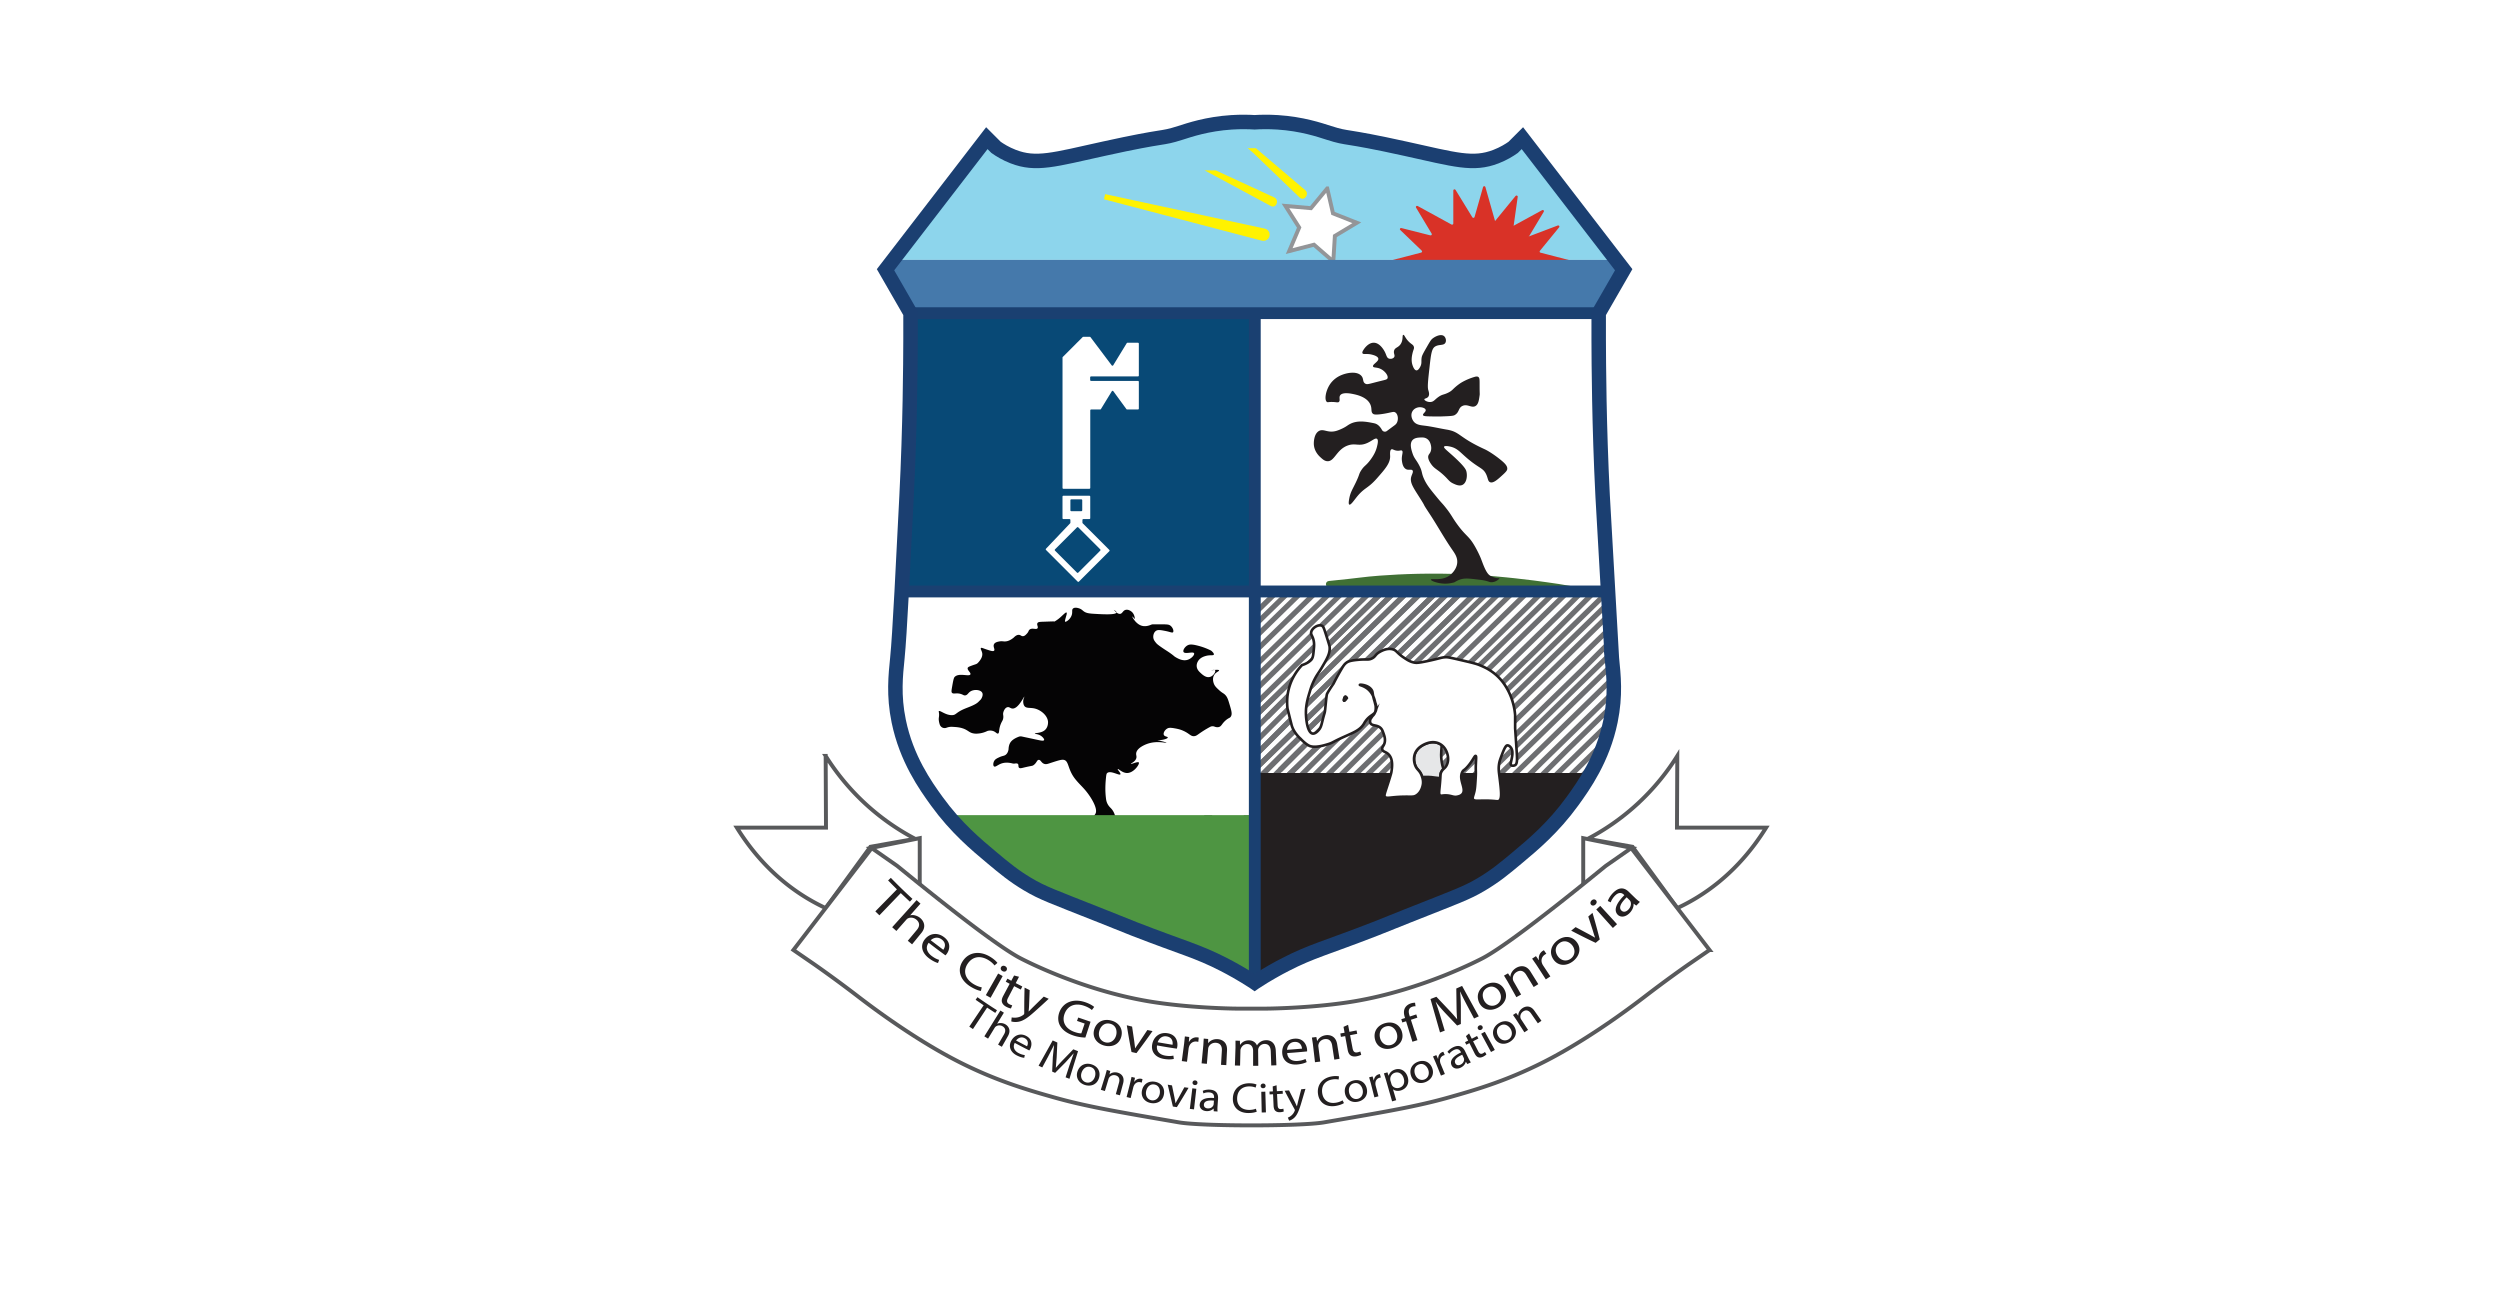 <svg xmlns="http://www.w3.org/2000/svg" xmlns:xlink="http://www.w3.org/1999/xlink" viewBox="0 0 1900 1000" xmlns:v="https://vecta.io/nano"><style><![CDATA[.T{fill:#fff}.U{stroke-miterlimit:10}.V{fill:#231f20}]]></style><defs><clipPath id="A"><path d="M1225 500c1.33 13.33 3.03 28.36-1 48-5.89 28.7-20.3 48.99-29 61-14.55 20.08-29.85 32.85-42 43-9.53 7.96-16.34 13.65-27 20-11.58 6.9-18.59 9.15-56 24l-25 10c-37.28 14.48-48.05 16.75-68 27-5.73 2.94-13.73 7.32-23 13.35-.16.1-.33.21-.5.33-.17-.12-.34-.23-.5-.33-9.27-6.03-17.27-10.41-23-13.35-19.95-10.25-30.72-12.52-68-27l-25-10c-37.41-14.85-44.42-17.1-56-24-10.66-6.35-17.47-12.04-27-20-12.15-10.15-27.45-22.92-42-43-8.7-12.01-23.11-32.3-29-61-4.03-19.64-2.33-34.67-1-48 .92-9.29 1.91-25.09 3.28-50.47L689 377c2.71-53.71 2.93-100.24 3-119v-20l-19-33 77-100 7 7c2.86 2.02 7.25 4.77 13 7 17.46 6.77 30.99 2.38 69-6 48.73-10.74 42.28-7 58-12 7.11-2.26 20.41-6.83 38.92-8.03 7.33-.47 13.43-.29 17.58-.03 4.15-.26 10.25-.44 17.58.03 18.51 1.2 31.81 5.77 38.92 8.03 15.72 5 9.27 1.26 58 12 38.01 8.38 51.54 12.77 69 6 5.75-2.23 10.14-4.98 13-7l7-7 77 100-19 33v20c.07 18.76.29 65.29 3 119l7 123z" fill="none" stroke-width="0"/></clipPath><path id="B" d="M857.75 560.25l25.5-25.5 160-156"/></defs><g class="T"><path d="M0 0h1900v1000H0z"/><g stroke="#58595b" stroke-width="3" class="U"><path d="M699 637v36.28l-37.5-28.72L699 637zm504.25 0v36.28l37.5-28.72-37.5-7.56zM627.5 574.5c6.67 10.63 16.9 24.47 32 38a177.6 177.6 0 0 0 36 25l-34 6.06-34 46.59A150.43 150.43 0 0 1 614 683c-26.41-15.76-43.4-36.95-54-54h67.75l-.25-54.5zm647.25 0c-6.67 10.63-16.9 24.47-32 38a177.6 177.6 0 0 1-36 25l34 6.06 34 46.59a150.43 150.43 0 0 0 13.5-7.15c26.41-15.76 43.4-36.95 54-54h-67.75l.25-54.5z"/><path d="M1299.25 722l-16 11c-17.74 12.46-30.33 22.19-34 25-6.59 5.04-37.34 28.56-70 46-31.5 16.82-57.85 24.29-78 30-24.01 6.8-47.67 10.87-95 19-17.79 3.06-92.46 3.06-110.25 0-47.33-8.13-70.99-12.2-95-19-20.15-5.71-46.5-13.18-78-30-32.66-17.44-63.41-40.96-70-46-3.67-2.81-16.26-12.54-34-25l-16-11 59.5-77.44 19.21 13.4c1.5 1.05 69.02 57.09 93.29 70.04 2.65 1.41 46.2 24.26 98 33 29.36 4.95 61.97 5.48 66 5.54l11.75.01c.17 0 .34-.01.5-.01a2.09 2.09 0 0 0 .25.01l11.75-.01c4.03-.06 36.64-.59 66-5.54 51.8-8.74 95.35-31.59 98-33 24.27-12.95 91.79-68.99 93.29-70.04l19.21-13.4 59.5 77.44z"/></g></g><g clip-path="url(#A)"><path d="M665.5 238H954v212H665.5z" fill="#084976"/><g class="T"><path d="M807.71 271.29l15.09-15.09a.71.71 0 0 1 .5-.21h4.94c.22 0 .43.1.56.28l16.09 21.4c.3.4.9.37 1.16-.06l10.26-16.79a.7.7 0 0 1 .6-.34h7.91c.39 0 .7.31.7.7v24.2c0 .39-.31.7-.7.7h-35.6c-.39 0-.7.31-.7.7v2c0 .39.31.7.7.7h35.6c.39 0 .7.31.7.7v20.33c0 .39-.31.7-.7.7h-8.19a.73.73 0 0 1-.57-.29l-9.93-13.6c-.29-.4-.9-.38-1.16.05l-8.25 13.5a.7.7 0 0 1-.6.34h-6.82c-.39 0-.7.31-.7.7v58.87c0 .39-.31.7-.7.7h-19.68c-.39 0-.7-.31-.7-.7v-99.01a.69.69 0 0 1 .21-.5zm.49 105.45h19.68c.39 0 .7.31.7.7v16.36c0 .39-.31.7-.7.7h-4.53c-.39 0-.7.31-.7.7v2.01a.69.69 0 0 0 .21.5l20.22 20.22c.27.27.27.72 0 .99l-23.09 23.09c-.27.27-.72.27-.99 0l-24.02-24.02c-.27-.27-.27-.7-.01-.98l18.34-19.3a.71.71 0 0 0 .19-.48v-2.02c0-.39-.31-.7-.7-.7h-4.6c-.39 0-.7-.31-.7-.7v-16.36c0-.39.31-.7.7-.7zm13.6 2.76h-7.6c-.39 0-.7.31-.7.7v7.6c0 .39.31.7.7.7h7.6c.39 0 .7-.31.7-.7v-7.6c0-.39-.31-.7-.7-.7zm14.38 38l-16.69-16.69c-.27-.27-.72-.27-.99 0l-16.69 16.69c-.27.27-.27.72 0 .99l16.69 16.69c.27.27.72.27.99 0l16.69-16.69c.27-.27.27-.72 0-.99zm117.32 32h296v138h-296z"/></g><g fill="none" stroke-width="4" stroke="#6d6e71" class="U"><use xlink:href="#B"/><path d="M897.75 530.25l25.5-25.5 160-156m-165.5 171.5l25.5-25.5 160-156m-215.5 221.5l25.5-25.5 160-156m-225.5 231.5l25.5-25.5 160-156m-145.5 151.5l25.5-25.5 160-156m-165.5 171.5l25.5-25.5 160-156m-215.5 221.5l25.5-25.5 160-156m-140.5 146.5l25.5-25.5 160-156m-145.5 151.5l25.5-25.5 160-156m-165.5 171.5l25.5-25.5 160-156m-215.5 221.5l25.5-25.5 160-156m-225.5 231.5l25.5-25.5 160-156m-145.5 151.5l25.5-25.5 160-156m-165.5 171.5l25.5-25.5 160-156m-215.5 221.5l25.5-25.5 160-156"/><path d="M920.25 577.75l25.5-25.5 160-156m40-30l-160 156-25.5 25.5L936 572l5 5 44.25-44.25m-5 5l25.5-25.5 160-156m-215.5 221.5l25.5-25.5 160-156m-225.5 231.5l25.5-25.5 160-156m-145.5 151.5l25.5-25.5 160-156m20-10l-160 156-30.99 30.99m-24.51 34.51l25.5-25.5 160-156m-140.5 146.5l25.5-25.5 160-156m40-30l-160 156-66.63 66.63m246.63-232.63l-160 156-68.48 68.48m12.98-2.98l25.5-25.5 160-156m-225.5 231.5l25.5-25.5 160-156 22.61-22.61m-168.11 174.11l25.5-25.5 160-156m-165.5 171.5l25.5-25.5 160-156m-215.5 221.5l25.5-25.5 160-156 19.34-19.34M982.25 675.25l25.5-25.5 160-156 51.13-51.12m-191.63 197.62l25.5-25.5 166.07-162.07m33.93-23.93l-160 156-66.63 66.63m61.13-51.13l25.5-25.5 160-156m-215.5 221.5l25.5-25.5 160-156m-225.5 231.5l25.5-25.5 160-156 22.61-22.61m-168.11 174.11l25.5-25.5 160-156m-165.5 171.5l25.5-25.5 160-156m-215.5 221.5l25.5-25.5 160-156 19.34-19.34m79.16-65.66l-160 156-66.63 66.63m61.13-51.13l25.5-25.5 160-156m-215.5 221.5l25.5-25.5 160-156m-225.5 231.5l25.5-25.5 160-156 22.61-22.61m-168.11 174.11l25.5-25.5 160-156"/></g><path d="M953.5 587.5h265v172h-265z" class="V"/><g stroke="#231f20" stroke-width="2" class="U"><path d="M1096.98 584.56c-.5.5-1 1.07-1.48 1.94-.7 1.28-.69 2.05-.85 4.84-2.64.05-6.28-.84-9.15-.84-1.33 0-2.67-.03-4 0l-.64.02-.36-1.02c-1.6-4.31-3.61-4.23-5-8-.42-1.14-1.65-4.99 0-9 1.14-2.76 3.1-4.31 4-5 .41-.32 8.07-6.02 15-2 .41.24.79.49 1.14.77.17 2.33-.79 5.52-.14 11.23.33 2.93.94 5.23 1.48 7.06z" fill="#e6e7e8"/><g class="T"><path d="M1152.5 568.5l-1-15v-10c-.74-9.44-4.14-16.32-5-18-1.39-2.72-4.2-8.09-10-13-4.7-3.98-9.24-5.87-12-7-2.97-1.21-6.98-2.14-15-4-5.7-1.32-8.58-1.98-10-2-3.91-.05-4.68.85-15 3-6.56 1.37-8.15 1.4-10 1-3.12-.67-5.43-2.25-8-4-5.19-3.54-5.02-5.18-8-6-4.44-1.22-8.85 1.34-10 2-3.55 2.06-2.95 3.55-6 5-2.77 1.31-3.62.25-11 1-5.57.56-7.07 1.36-8 2-1.63 1.12-2.48 2.42-4 5a194.99 194.99 0 0 0-6 11c-4.49 6.53-5 8-5 8-.26.76-.51 3.17-1 8-.36 3.54-.44 4.83-.73 6.04-.1.44-.21.74-.27.96-2.07 6.93-1.98 9.52-4 12-.51.63-2.8 3.43-5 3-3.76-.73-5-10.5-5-16 0-6.16 1.54-11.21 3-16 .58-1.91 1.39-4.64 3-8 2.27-4.72 3.51-5.75 6-10 4.04-6.92 6.51-10.88 6-16-.08-.77-1.05-3.84-3-10-1.38-4.34-1.83-5.5-3-6-2.66-1.14-7.41 1.75-8 5-.39 2.14 1.31 2.78 2 7 .36 2.22.2 3.91 0 6-.42 4.34-.62 6.51-2 8-2.5 2.72-7 4-7 4-2.71 2.87-7.65 8.89-10 18-1.59 6.18-1.41 11.52-1 15l1.95 7.86 1.05 4.14c.7 3.12 2.45 5.87 4.02 7.84 1.58 1.97 2.98 3.16 2.98 3.16s2.8 3.15 6 5c4.08 2.36 11.68.02 15-1 3.87-1.19 2.22-1.18 13-6 6.41-2.86 10.98-4.65 13.89-9.16.51-.8.48-.91 1.11-1.84 3.09-4.55 6.01-4.94 7.54-7.16-.14.39-.32.78-.54 1.16-1.15 2-2.48 2.01-3 4-.2.77-.51 1.94 0 3 1.19 2.48 5.22 1.06 8 4 .94 1 1.31 2.04 2 4 .57 1.62 1.28 3.64 1 6-.4 3.38-2.44 4.08-2 6 .47 2.03 2.85 1.67 5 4 3.41 3.68 2.46 9.99 2 13-.09.61-.24 1.45-2 7-3.08 9.71-3.8 10.88-3 12 1.26 1.75 3.96.22 14 0 6.35-.14 7.75.42 10-1 4.42-2.79 4.98-8.7 5-9 .16-2.04-.24-3.74-.64-4.98-.12-.39-.25-.73-.36-1.02-1.6-4.31-3.61-4.23-5-8-.42-1.14-1.65-4.99 0-9 1.14-2.76 3.1-4.31 4-5 .41-.32 8.07-6.02 15-2 .41.24.79.49 1.14.77 4.3 3.28 4.82 8.76 4.86 9.23.08.96.27 3.46-1 6-.78 1.57-1.66 2.22-2.52 3.06-.5.5-1 1.07-1.48 1.94-.7 1.28-.69 2.05-.85 4.84l-.15 2.16c-.56 7.75-1.39 9.97 0 11 .8.59 1.26.01 4 0 4.62-.01 5.88 1.64 9 1 .96-.2 2.83-.58 4-2 3.35-4.04-3.32-11.14 0-17 .89-1.57 1.21-.79 4-4 3.94-4.54 5.17-8.26 6-8 .54.17.36 1.84.21 5.01-.34 6.98.18 5.75-.21 11.99-.32 5.19-.48 7.79-1 10-.87 3.72-1.74 4.84-1 6 1.05 1.65 3.75.85 11 1 7.12.14 7.78.98 9 0 2.13-1.71 1.45-7.5 0-19-.37-2.95-.83-6.03 0-10 .31-1.48.87-2.99 2-6 2.41-6.43 3.38-6.92 4-7 1.23-.15 2.45 1.13 3 2 1.68 2.63.72 6.85 0 10-.27 1.21-.61 2.37 0 3 .64.65 2.13.52 3 0 1.85-1.09 1.59-5.08 1-13zm-131-36c-.41-.2.3-2.99 1-3 .42-.01 1 1 1 1s-1.6 2.2-2 2zm24 8a4.94 4.94 0 0 1-.45.82c.69-1.9.53-3.78.45-4.82h0s0-.04-.01-.06v-.03s0-.04-.01-.06c-.11-.52-.54-2.27-.79-3.22-.04-.16-.08-.28-.11-.38-.03-.08-.06-.16-.08-.25-.42-1.4-.69-2.5-.87-3.38-.72-1.6-1.73-3.22-3.13-4.62-3.25-3.24-7.1-3.73-7-4 .13-.35 6.54.01 9 4 .77 1.25.54 1.87 1.13 4.62.79 1.75 1.24 3.46 1.5 4.79.01.01.01.02.01.03.62 1.54 1.38 4.23.36 6.56z"/><path d="m1023.5,530.5s-1.6,2.2-2,2c-.41-.2.3-2.99,1-3,.42-.01,1,1,1,1Z"/></g></g><path d="M685.5 450.5h268v169h-268z" class="T"/><path d="M827.5 626.5c.19-.59.46-1.06 1-2 .68-1.19 1.2-1.86 2-3l2-3c2.15-3.58-3.07-11.59-4-13-4.26-6.43-7-8.13-11-13-6.33-7.7-4.9-14.15-9-15-1.67-.35-4.11.43-9 2-2.91.93-4.3 1.64-6 1-2.21-.84-2.48-3.02-4-3s-1.48 2.2-4 4c-1.08.77-.99.3-8 2-1.27.31-2.35.58-3 0-.87-.78-.09-2.32-1-3-.56-.41-1.51-.33-2.19-.2-.59.11-1.2.08-1.78-.07-4.15-1.07-7.04-.55-9.03.27-2.38.99-4.02 2.65-5 2-.86-.58-.72-2.62 0-4 .77-1.49 2.19-2.17 4-3 2.71-1.25 3.69-.89 5-2 1.19-1.01 1.72-2.45 1.96-3.76.03-.16.04-.33.05-.49.13-2.98 1.09-4.71 1.99-5.75 1.61-1.86 4.33-3.06 5.86-3.62a3.86 3.86 0 0 1 2.18-.15l12.96 2.77c1.45.3 3.61.74 4 0 .36-.67-.87-2.13-2-3-2.36-1.8-4.99-1.56-5-2-.02-.62 5.14-.04 8-3 2.26-2.34 2.02-5.76 2-6-.39-4.67-5.3-8.83-10-10-3.58-.89-6.55.09-8-2-.75-1.08-.84-2.63-.86-3.12-.05-2.22 1.02-3.78.86-3.88-.39-.23-4.52 9.24-9 9-1.67-.09-2.4-1.47-4-1-2.17.64-2.96 3.83-3 4-.39 1.67.2 2.1 0 4-.22 2.09-1.02 2.46-2 5-1.59 4.12-.8 6.62-2 7-.98.31-1.66-1.31-4-2-1.32-.39-2.55-.3-3.46-.12-.33.06-.64.18-.95.32-1.5.72-3.76 1.56-6.59 1.8-.81.07-1.77.15-3 0-3.97-.47-4.55-2.59-9-4-2.37-.75-4.57-.9-6-1-1.9-.13-2.84-.19-4 0-.92.15-1.64.39-2.23.61-1.45.53-3.06.17-4.13-.94l-.04-.04c-.41-.43-.72-.96-.9-1.52-.77-2.41-.83-4.02-.69-5.1.08-.64.3-1.68.16-3.2-.11-1.27-.36-1.55-.16-1.8.78-.99 5.01 3.1 10 3 3.39-.07 2.66-1.99 10-5 2.91-1.19 7.87-2.87 10-5l1.68-1.68c.24-.24.45-.51.62-.81.57-.99 1.48-2.98.7-4.51-1.23-2.41-6.18-2.8-9-1-1.78 1.14-2.19 2.82-4 3-1.07.11-1.36-.44-3-1-3.69-1.25-5.87.3-7-1-.45-.51-.49-1.19 0-4 .84-4.82 1.27-7.22 2-8 3.27-3.47 11.16.04 12-2 .55-1.35-2.73-3.3-2-5 .28-.65 1.52-1.1 4-2 0 0 .28-.1 2.11-.71.62-.21 1.19-.58 1.64-1.06 2.99-3.17 3.49-5.54 3.25-7.24-.28-1.9-1.57-3.42-1-4 .44-.44 1.48.16 4 1 3.29 1.1 5.25 1.76 6 1 .94-.95-1.09-3.1 0-5 .8-1.39 2.75-1.76 4-2 1.79-.34 2.76-.02 4 0 1.67.02 4.04-.5 7-3 1.78-1.82 3.1-2.1 4-2 1.3.14 1.71 1.09 3 1 1.27-.09 2.18-1.1 3-2 1.48-1.64 1.04-2.24 2-3 2.03-1.62 4.99.33 6-1 .81-1.07-.83-2.7 0-4 .55-.86 1.74-.89 5-1 6.64-.22 7.95-.33 8 0 .07.42-1.93 1.13-2 1-.09-.16 2.78-1.22 6-4 1.96-1.69 4.44-4.36 5-4l.02.01c.46.34.1 1.57-.02 1.99-.86 2.99-1.37 4.73-1 5 .54.4 3.89-1.62 5-5 .82-2.5-.17-3.97 1-5 1.53-1.35 4.66-.13 5 0 1.47.57 2.14 1.34 3 2 1.85 1.41 3.9 1.76 8 2 6.28.37 16.66.97 17-1 .07-.39-.24-1.02-2-2 2.39 2.79 3.96 3.23 5 3 1.67-.38 1.89-2.48 4-3 1.83-.45 3.52.68 4 1 2.88 1.92 2.99 5.57 3 6-1.54-1.69-1.95-2.04-2-2-.18.15 2.53 5.54 7 7 2.6.85 5.25.19 7.33-.7.45-.19.92-.3 1.41-.31h6.26c4.51.02 5.77.07 7 1 1.86 1.4 2.78 4.15 2 5-.63.69-2.04-.24-6-1-3.66-.7-5.51-1.03-7 0-1.61 1.11-2.15 3.35-2 5 .16 1.69 1.05 2.82 2 4 .75.92 1.52 1.63 5 4 3.22 2.19 3.75 2.39 6 4 3.06 2.18 2.62 2.2 4 3 1.68.98 5.31 3.1 9 2 3.06-.91 5.54-3.86 5-5-.74-1.58-6.92.95-8-1-.68-1.23.89-3.84 3-5 1.47-.81 3.17-.9 7 0a50.2 50.2 0 0 1 10.49 3.75c.33.16.65.37.92.63 1.56 1.46 1.76 2.21 1.58 2.62-.4.94-2.67.09-6 1-1.11.3-4.31 1.17-6 4-.3.5-1.18 2.02-1 4 .22 2.42 1.87 3.95 3 5 1.39 1.29 4.08 3.78 7 3 2.74-.73 4.64-4.04 4-5-.54-.81-3-.03-3 0 0 .05 5.69-.99 6 0 .22.71-2.7 1.29-4 4-1.24 2.58-.21 5.41 0 6 .72 1.97 1.95 3.11 4 5 2.79 2.57 3.48 2.24 5 4 1.38 1.6 1.92 3.4 3 7 1.42 4.73 2.1 7.13 1 9-.82 1.39-1.54.86-4 3-2.99 2.6-3.03 4.35-5 5-.76.25-1.88.36-3.48-.26-1.07-.41-2.27-.36-3.28.18a77.45 77.45 0 0 0-8.24 5.08c-1.66 1.17-2.53 1.9-4 2-2.62.18-3.39-1.89-8-4-2.68-1.23-4.74-1.6-7-2-3.38-.61-4.4-.28-5 0-2.08.97-3.63 3.51-3 5 .61 1.44 2.99 1.25 3 2 .01.88-3.23 1.82-6 2a16.38 16.38 0 0 1-2 0c5.64 1.3 7.03 1.81 7 2-.08.44-7.42-1.89-15 1-1.05.4-7.53 2.87-8 7-.18 1.54.59 2.37 0 4-.97 2.68-4.17 3.61-4 4 .22.51 5.28-1.99 6-1 .85 1.17-3.84 8.07-9 8-3.6-.05-6.59-3.47-7-3-.39.45 2.56 3.14 2 4-.79 1.21-7.39-3.19-10-1-.52.44-.7.99-1 4-.6 6.13-.52 10.53 0 15 .14 1.24.33 2.52 1 4 .95 2.08 2.22 3.16 3 4 4.26 4.55 3.68 12.05 4 12 .12-.02-.03-.97 0-3 .03-2.27.24-2.88 0-3-.71-.36-2.62 4.74-7 8-5.15 3.83-12.59 4.26-14 2-.6-.96-.37-2.85 0-4z" fill="#050405"/><path d="M714.5 619.5h239v145h-239z" fill="#4e9542"/><path d="M953.5 238.5h273v211h-273z" class="T"/><path d="M1199.5 446.5l-5-1c-7.05-1.35-12.58-2.08-19-3-4.7-.67-13.3-1.86-24-3-7.28-.78-21.05-2.23-38-3-25.42-1.15-47.69-.3-65 1-12.8.96-14.46 1.66-38 4l-.56.06c-3.13.31-2.91 4.94.24 4.94h189.31z" fill="#407035"/><path d="M1087.5 440.5c.16-1.15 7.83 1.23 14-3 .22-.15 5.64-3.99 6-10 .24-4.05-1.95-7.03-4-10-6.05-8.75-11.14-18.12-17-27-6.96-10.54-1.48-2.76-8-13-4.41-6.93-7.1-10.78-6-15 .53-2.04 1.88-3.91 1-5-.92-1.13-2.94.16-5-1-2.32-1.31-2.81-4.67-3-6-.62-4.32 1.29-6.99 0-8-.79-.62-1.58.33-4 0-2.35-.32-3.11-1.41-4-1-1.35.63-1.04 3.82-1 5 .19 5.41-3.64 9.77-10 17-7.39 8.4-9.5 6.67-16 15-1.75 2.24-4 5.45-5 5-.91-.41-.26-3.67 0-5 .91-4.56 2.52-6.79 5-12 2.99-6.27 2.11-6.1 4-9 2.51-3.86 3.51-3.31 7-8 2.76-3.71 4.23-6.86 5-10 .47-1.92 1.27-5.13 0-6s-3.55 1.37-7 3c-6.65 3.15-9.09-.02-15 2-8.95 3.06-10.21 12.65-16 12-1.94-.22-3.31-1.47-5-3-.92-.84-4.78-4.34-5-10-.02-.47-.21-7.75 4-10 3.57-1.91 6.5 1.83 13 0 2.14-.6 4.54-1.78 5-2 2.65-1.31 3.5-2.14 5-3 5.87-3.37 12.89-2 18-1 1.42.28 2.19.52 3 1 1.74 1.03 2.99 2.78 3.8 4.27.73 1.34 2.47 1.73 3.69.81l5.51-4.08c.68-.49 1.42-1.01 2-2 1.46-2.5 1.07-6.58-1-8-1.47-1.01-2.8 0-9 1-6.4 1.04-7.51.38-8 0-1.9-1.49-.58-3.71-2-7-2.52-5.81-10.37-7.45-13-8-1.72-.36-8.23-1.72-10 1-1.11 1.7.35 3.93-1 5-.83.66-1.67.05-5 0-3.02-.05-3.35.43-4 0-2.12-1.41-1.06-8.16 2-13 2.61-4.13 6.24-6.17 8-7 4.63-2.19 12.5-3.69 16 0 2.16 2.28.81 4.58 3 6 1.58 1.03 2.89.22 12-2 3.56-.87 4.62-1.05 5-2 .77-1.92-1.85-5.39-5-7-3.07-1.57-5.62-.83-6-2-.54-1.66 4.44-3.68 4-6-.34-1.83-3.85-2.71-5-3-3.82-.96-6.35.16-7-1-.46-.82.4-2.1 1-3 .39-.59 3.6-5.37 8-5 4.61.39 7.6 6.22 8 7 1.26 2.47 1.32 4.33 3 5 1.33.53 3.22.12 4-1 1-1.42-.61-2.79 0-5 .69-2.49 3.14-2.18 5-5 2.15-3.25.95-6.78 2-7 .84-.18 1.25 2.17 4 5 2.22 2.28 3.48 2.33 4 4 .45 1.44-.31 2.02-1 5-.39 1.69-1.21 5.38 0 9 .26.78 1.31 3.93 3 4 1.5.06 2.69-2.37 3-3 1.29-2.63.43-3.95 1-7 .28-1.52 1.52-3.68 4-8 1.95-3.4 2.95-5.12 4-6 2.34-1.96 6.74-3.93 9-2 1.29 1.1 1.85 3.44 1 5-1.32 2.42-4.96.96-8 3-2.46 1.65-3.01 6.12-4 15-1.17 10.42-1.75 15.63-1 18 .29.93 1.17 3.38 0 5-1.03 1.42-2.95 1.27-3 2-.05.85 2.48 2.33 5 2 2.36-.31 3-1.98 6-4 2.82-1.9 3.66-1.37 7-3 3.94-1.93 3.19-2.88 9-7 0 0 4.14-2.94 11-5 .93-.28 2.11-.6 3 0 1.11.75 1 2.42 1 7 0 6.14.19 5.65 0 7-.5 3.63-.91 6.64-3 8-3.03 1.97-6.12-1.78-10 0-3.35 1.54-2.26 4.88-6 7-1.22.69-4.15.79-10 1-1.7.06-3.47.04-7 0-5.08-.06-6.72-.19-7-1-.4-1.15 2.38-2.41 2-4-.32-1.33-2.63-1.92-4-2-2.06-.12-4.65.77-6 3-1.69 2.79-.51 6.18 1 8 1.98 2.37 5 2.64 8 3 5.71.68 11.33 2.05 17 3 10.46 1.76 8.63 5.72 29 15 0 0 4.91 2.24 12 8 3.29 2.68 5.25 4.74 5 7-.08.74-.41 1.61-3 4-4.14 3.82-7.52 6.95-10 6-1.78-.68-1.54-2.87-3-6-2.2-4.71-4.91-4.4-13-11-6.75-5.51-8.4-8.61-14-10-.33-.08-4.48-1.09-5 0-.56 1.16 3.53 3.75 10 10 5.94 5.74 6.68 7.59 7 9 .81 3.52.05 8.48-3 10-2.35 1.17-5.17-.15-7-1-3.39-1.58-3.63-3.11-8-7-4.63-4.13-6.46-4.28-9-8-2.53-3.7-2.11-5.58-2-6 .4-1.52 1.46-1.87 2-4 .46-1.82.14-3.36 0-4-.22-1-.78-3.52-3-5-1.72-1.15-3.53-1.07-5-1-1.6.07-4.38.2-6 2-2.4 2.68-.82 7.5 0 10 1.29 3.92 2.72 4.72 5 9 2.81 5.27 1.49 5.68 4 11 2.03 4.32 4.69 7.55 10 14 3.33 4.04 3.4 3.75 6 7 4.73 5.9 4.95 7.43 9 13 6.62 9.1 8.59 8.52 13 16 3.21 5.45 5 10 5 10 1.62 4.14 3.86 11.16 7 13 1.5.88 3.29 1.43 3.29 1.43.87.27 1.54.47 2.51.52.85.04 1.15-.08 1.21.05.18.42-2.65 2.99-6 3-1.3 0-1.66-.38-4-1-1.89-.5-3.26-.67-6-1-6.89-.84-10.34-1.26-14 0a17.48 17.48 0 0 0-3.7 1.8c-.21.13-.42.24-.65.31-2.02.59-5.04 1.19-8.65.9-4.58-.37-9.13-2.11-9-3z" class="V"/><path d="M639.5 60.5h601v137h-601z" fill="#8dd5ec"/><g class="U"><path d="M1008.71 143.21l4.38 18.96 18.1 7.14-16.68 10.02-1.2 19.42-14.69-12.77-18.83 4.86 7.6-17.91-10.44-16.42 19.38 1.7 12.38-15z" stroke-width="3" stroke="#939598" class="T"/><g stroke-width="4" fill="#fff200" stroke="#fff200"><path d="M839.5 149.5l120.03 31.48c1.17.31 2.4-.19 3.02-1.23h0c.96-1.6.06-3.66-1.76-4.05L839.5 149.5zm84-18l43.54 23.44c.42.23.93 0 1.24-.56h0c.48-.86.28-2.08-.39-2.38l-44.39-20.5zm30.17-16.89l35.66 34.26c.35.33.89.25 1.34-.21h0c.69-.7.82-1.93.26-2.4l-37.27-31.65z"/></g></g><path d="m1163.5,208.06h0c0-.81-1.05-1.19-1.6-.57-6.91,7.8-19.5,13.01-33.9,13.01-15.1,0-28.22-5.74-34.87-14.17-.53-.67-1.63-.3-1.63.53v.06c0,.58-.57.99-1.15.84l-32.34-8.38c-.9-.23-.9-1.45,0-1.69l22.11-5.73c.68-.18.9-.98.41-1.46l-16.36-15.72c-.66-.63-.02-1.69.88-1.46l22,5.56c.78.2,1.43-.61,1.03-1.28l-11.91-19.85c-.46-.77.44-1.64,1.25-1.19l25.72,14.08c.61.33,1.37-.09,1.37-.76v-25.13c0-.89,1.23-1.21,1.7-.44l12.77,20.84c.41.67,1.46.53,1.67-.21l6.48-22.81c.24-.86,1.52-.86,1.76,0l7.22,25.41.12.46.32-.39,15.29-18.69c.57-.7,1.75-.23,1.63.65l-3.1,21.98-.13.08s.08.03.12.05v-.12s21.68-11.86,21.68-11.86c.81-.44,1.71.42,1.25,1.19l-11.26,18.77-.31.11c.04.06.09.11.14.16l.17-.28,21.88-8.29c.87-.33,1.63.65,1.06,1.35l-14.67,17.93c-.4.49-.15,1.22.48,1.38l26.25,6.8c.9.23.9,1.45,0,1.69l-32.34,8.38c-.58.15-1.15-.27-1.15-.84Z" fill="#d93227"/><path d="M664.5 197.5h586v38h-586z" fill="#4579ab"/><g fill="none" stroke="#1a4071" stroke-width="9" class="U"><path d="M685.28 449.53H1222M692 238h523"/><path d="M953.64 238v508.68"/></g></g><path d="M1225 500c1.33 13.33 3.03 28.36-1 48-5.89 28.7-20.3 48.99-29 61-14.55 20.08-29.85 32.85-42 43-9.53 7.96-16.34 13.65-27 20-11.58 6.9-18.59 9.15-56 24l-25 10c-37.28 14.48-48.05 16.75-68 27-5.73 2.94-13.73 7.32-23 13.35-.16.1-.33.21-.5.33-.17-.12-.34-.23-.5-.33-9.27-6.03-17.27-10.41-23-13.35-19.95-10.25-30.72-12.52-68-27l-25-10c-37.41-14.85-44.42-17.1-56-24-10.66-6.35-17.47-12.04-27-20-12.15-10.15-27.45-22.92-42-43-8.7-12.01-23.11-32.3-29-61-4.03-19.64-2.33-34.67-1-48 .92-9.29 1.91-25.09 3.28-50.47L689 377c2.71-53.71 2.93-100.24 3-119v-20l-19-33 77-100 7 7c2.86 2.02 7.25 4.77 13 7 17.46 6.77 30.99 2.38 69-6 48.73-10.74 42.28-7 58-12 7.11-2.26 20.41-6.83 38.92-8.03 7.33-.47 13.43-.29 17.58-.03 4.15-.26 10.25-.44 17.58.03 18.51 1.2 31.81 5.77 38.92 8.03 15.72 5 9.27 1.26 58 12 38.01 8.38 51.54 12.77 69 6 5.75-2.23 10.14-4.98 13-7l7-7 77 100-19 33v20c.07 18.76.29 65.29 3 119l7 123z" fill="none" stroke="#1b3f71" stroke-width="11" class="U"/><g class="V"><path d="M681.66 675.92l-6.71-6.76 2.07-2.01a385.87 385.87 0 0 0 16.43 15.98l-1.95 2.13-6.92-6.5-16.23 16.88-3.1-3.01 16.41-16.71zm14.93 8.17l2.98 2.66-7.8 8.84c.02.02.05.04.07.06 1.14-.3 2.47-.27 3.8.11 1.29.35 2.63.99 3.79 1.98 2.27 1.95 4.96 6.19.86 11.25l-7.11 8.71-3.27-2.71 6.95-8.33c1.95-2.34 2.56-5.17-.37-7.68-2.01-1.72-4.61-1.94-6.41-1.03-.49.2-.86.54-1.3 1.04l-7.54 8.55-3.19-2.85 18.56-20.59zm9.21 32.42c-2.79 3.71-1.11 7.47 2.25 9.99 2.4 1.8 4.11 2.52 5.7 3l-.86 2.41c-1.51-.42-3.93-1.41-6.88-3.63-5.72-4.32-6.67-10.02-3.1-14.46 3.57-4.45 9.43-5.47 14.54-1.61 5.74 4.31 4.17 9.79 2.14 12.64-.41.57-.8.96-1.05 1.22a410.58 410.58 0 0 1-12.74-9.56zm11.09 5.32c1.33-1.74 2.43-5.12-1.19-7.85-3.25-2.46-6.62-1.06-8.35.62l9.54 7.23zm28.6 31.29c-1.61-.22-4.53-1.22-7.83-3.25-7.68-4.73-10.71-12.45-5.87-19.59 4.63-6.83 12.97-7.88 20.79-3.09 3.16 1.93 4.81 3.71 5.45 4.63l-2.21 1.92c-.95-1.28-2.5-2.75-4.62-4.05-5.96-3.65-12.02-2.95-15.83 2.82-3.54 5.37-2.08 11.33 4.5 15.37 2.12 1.3 4.51 2.23 6.26 2.49l-.64 2.75zm19.52-15.73c-.53 1.05-1.84 1.39-3.19.63-1.2-.68-1.58-1.98-1-3 .6-1.05 1.94-1.36 3.17-.67 1.26.71 1.61 1.98 1.03 3.04zm-15.77 18.9l9.36-16.41 3.43 1.94-9.2 16.51-3.6-2.03zm25.22-13.95l-2.5 4.82 5 2.56-1.17 2.34-5.04-2.57-4.7 9.04c-1.08 2.08-.99 3.62 1.03 4.66.95.49 1.71.74 2.22.86l-.99 2.39c-.83-.11-2.05-.51-3.46-1.23-1.71-.88-2.84-2.05-3.27-3.33-.56-1.44-.14-3.12.91-5.09l4.85-9.1-2.97-1.6 1.25-2.3 2.95 1.59 2.13-4 3.77.97zm8.09 10.12l-.47 12.14a67.95 67.95 0 0 1-.34 4.1c.03.01.06.03.08.04l2.94-2.99 8.5-8.33 3.77 1.66a516.87 516.87 0 0 1-10.89 9.92c-5.3 4.72-8.55 6.87-11.99 7.5-2.48.47-4.58.1-5.59-.22l.33-3.05a11.66 11.66 0 0 0 4 .08c1.34-.18 3.18-.77 4.77-1.97.32-.24.56-.43.64-.6.08-.18.11-.46.13-.93-.03-6.43.05-12.84.24-19.22l3.84 1.88zm42.3 36.09c-1.87-.04-5.53-.3-9.5-1.71-4.45-1.57-7.74-3.9-9.68-7.28-1.7-3-1.91-6.87-.39-10.68 3-7.27 10.66-10.31 19.82-7.09 3.18 1.11 5.46 2.57 6.48 3.48l-1.74 2.34c-1.29-1.09-2.98-2.19-5.77-3.17-6.71-2.36-12.48-.36-14.89 5.79-2.43 6.21.55 11.63 7.38 14.04 2.47.87 4.26 1.15 5.26 1.07l2.52-7.43-5.81-2.02.92-2.57 9.37 3.2-3.94 12.02zm27.35-.8c-1.72 6.78-8.01 8.3-13.21 6.81-5.82-1.67-9.14-6.66-7.31-12.35 1.93-6.03 7.48-8.15 13.11-6.54 5.84 1.66 8.84 6.48 7.42 12.08zm-16.66-4.47c-1.22 3.95.54 7.76 4.34 8.85 3.71 1.06 7.29-1.18 8.39-5.29.83-3.1.12-7.47-4.28-8.72-4.4-1.26-7.39 1.72-8.45 5.16zm24.85-3.07l1.66 11.3.64 5.11c.04 0 .09.02.13.03.83-1.41 1.79-2.8 2.86-4.32l6.31-9.51 3.94.8a537.15 537.15 0 0 1-12.22 16.75l-3.76-.85c-1.32-6.77-2.52-13.53-3.58-20.3l4 .98zm18.96 14.32c-.77 4.58 2.29 7.1 6.26 7.75 2.83.47 4.61.3 6.17-.02l.31 2.53c-1.48.33-3.98.59-7.46.01-6.76-1.13-10.03-5.7-8.92-11.28 1.11-5.6 5.65-9.26 11.7-8.24 6.78 1.12 7.83 6.7 7.34 10.15-.1.7-.27 1.22-.36 1.56a405.5 405.5 0 0 1-15.03-2.47zm11.77-.5c.38-2.16-.15-5.66-4.43-6.37-3.84-.65-6.11 2.17-6.85 4.46l11.28 1.91zm8.77-.48l.61-5.87 3.33.43-.33 3.7a.88.88 0 0 1 .17.02c1.28-2.4 3.76-3.71 6.31-3.44.43.05.73.12 1.07.23l-.34 3.22c-.38-.12-.77-.2-1.3-.26-2.7-.29-4.84 1.29-5.69 3.78-.15.45-.3.99-.37 1.57l-1.23 10-3.95-.5 1.72-12.89zm14.63.88l.31-5.11 3.39.31-.05 3.13h.09c1.21-1.7 3.78-3.24 7.25-3 2.9.21 7.33 2 7.03 8.47l-.56 11.27-4.01-.22.65-10.87c.18-3.04-.95-5.64-4.57-5.89-2.53-.18-4.63 1.25-5.46 3.1-.21.41-.35.99-.4 1.57l-.97 11.32-4.01-.36 1.31-13.72zm24.45 1.57v-5.12l3.35.1.1 3.05h.13c1.23-1.77 3.22-3.4 6.7-3.37 2.87.02 5.05 1.57 5.99 3.79h.09c.65-1.06 1.47-1.89 2.34-2.48 1.26-.88 2.64-1.37 4.64-1.42 2.78-.06 6.97 1.4 7.27 7.95l.48 11.11-3.92.15-.36-10.69c-.13-3.63-1.69-5.76-4.8-5.68-2.19.05-3.88 1.51-4.52 3.2-.17.47-.3 1.1-.29 1.72l.12 11.67-3.93.02v-11.32c0-3.01-1.5-5.18-4.43-5.21-2.41-.03-4.19 1.65-4.86 3.35-.23.5-.34 1.09-.35 1.67l-.27 11.39-3.93-.11.46-13.77zm39.28 4.33c.38 4.63 3.96 6.32 7.95 5.99 2.85-.24 4.53-.83 5.97-1.52l.92 2.38c-1.35.68-3.71 1.54-7.22 1.83-6.82.55-11.09-3.08-11.39-8.77-.29-5.7 3.2-10.35 9.29-10.84 6.83-.57 9.22 4.59 9.59 8.06.07.7.04 1.25.03 1.61a403.4 403.4 0 0 1-15.15 1.27zm11.27-3.36c-.16-2.19-1.53-5.45-5.85-5.1-3.88.31-5.37 3.6-5.54 6l11.38-.9zm8.28-3.37l-.76-5.06 3.38-.4.6 3.07c.03 0 .06 0 .09-.01.83-1.91 3.02-3.96 6.47-4.45 2.89-.4 7.61.43 8.66 6.82l1.81 11.13-3.98.62-1.64-10.77c-.46-3.01-2.11-5.32-5.71-4.81-2.52.35-4.27 2.18-4.69 4.17-.12.45-.14 1.04-.06 1.62l1.42 11.27-4 .48-1.59-13.69zm26.74-14.73l1.02 5.33 5.4-1.07.53 2.56-5.44 1.07 1.91 10.01c.44 2.3 1.45 3.46 3.64 3.03 1.03-.2 1.76-.47 2.23-.69l.7 2.49c-.71.42-1.88.86-3.42 1.16-1.85.36-3.43.14-4.54-.61-1.31-.79-2.01-2.37-2.4-4.56l-1.84-10.14-3.25.57-.44-2.58 3.23-.57-.81-4.46 3.48-1.56zm40.89 5.26c2.01 6.7-2.62 11.23-7.85 12.61-5.85 1.55-11.24-1.05-12.6-6.86-1.44-6.16 2.21-10.82 7.86-12.32 5.86-1.56 10.93 1.03 12.59 6.57zm-16.59 4.69c.99 4.02 4.45 6.39 8.26 5.38 3.72-.99 5.65-4.75 4.48-8.84-.88-3.08-3.74-6.47-8.15-5.29-4.42 1.17-5.45 5.26-4.59 8.75zm24.6 2.92l-4.82-15.55-2.88.88-.75-2.5 2.86-.87-.27-.86c-.78-2.54-.87-5.04.35-7.02.98-1.62 2.62-2.68 4.29-3.23 1.26-.42 2.45-.53 3.23-.51l.36 2.68c-.61-.04-1.41.02-2.44.36-3.08 1.01-3.08 3.71-2.2 6.46l.31.97 4.89-1.6.83 2.48-4.92 1.61 4.97 15.5-3.83 1.2zm41.4-27.9c-1.71-3.26-3.75-7.18-5.04-10.19-.04.02-.08.04-.12.05.33 3.23.52 6.73.57 10.67v13.87l-2.83 1.17-9.29-9.77c-2.7-2.92-5.04-5.66-6.94-8.28-.03.01-.05.02-.08.03 1.1 3.09 2.47 7.29 3.63 11.07l3.26 10.83-3.6 1.35-7.23-25.39 4.49-1.72 9.42 9.95c2.38 2.53 4.45 4.81 6.22 7.03.04-.02.08-.03.13-.05-.3-2.75-.4-5.84-.46-9.42l-.19-13.78 4.41-1.97 12.69 23.13-3.6 1.64-5.44-10.23zm28.45-11.9c3.37 6.13-.3 11.59-5.2 14.07-5.48 2.79-11.36 1.41-13.9-4-2.69-5.73-.03-11.08 5.26-13.78 5.49-2.8 11.05-1.37 13.84 3.7zm-15.5 8.21c1.8 3.72 5.72 5.3 9.3 3.48 3.49-1.78 4.64-5.89 2.63-9.64-1.51-2.83-5.04-5.53-9.18-3.41-4.14 2.1-4.32 6.34-2.75 9.58zm17.91-14.32l-2.66-4.37 3.04-1.72 1.75 2.6.08-.05c.05-2.1 1.35-4.87 4.43-6.71 2.58-1.53 7.37-2.67 10.82 2.81l5.97 9.57-3.53 2.18-5.67-9.3c-1.59-2.6-4.03-4.07-7.25-2.15-2.25 1.34-3.21 3.73-2.85 5.74.06.46.27 1.02.56 1.53l5.65 9.86-3.6 2.04-6.74-12.02zm22.07-12.41l-3.36-4.85 2.91-1.91 2.16 3.02.15-.1c-.56-2.67.55-5.33 2.75-6.84.37-.26.66-.4 1-.54l1.84 2.67a7.67 7.67 0 0 0-1.2.68c-2.33 1.6-2.99 4.23-2.03 6.69.18.44.41.95.73 1.44l5.56 8.4-3.45 2.26-7.06-10.91zm30.45-17.56c4.32 5.49 1.49 11.58-3.03 14.9-5.06 3.74-11.16 3.39-14.55-1.53-3.59-5.21-1.75-10.98 3.14-14.6 5.07-3.75 10.87-3.32 14.45 1.23zm-14.26 10.89c2.39 3.38 6.55 4.26 9.85 1.82 3.22-2.38 3.73-6.67 1.14-10.04-1.95-2.55-5.91-4.6-9.73-1.77-3.83 2.82-3.35 7.05-1.27 9.99zm13.5-22.15l10.14 5.42 4.52 2.54.11-.09c-.6-1.54-1.08-3.17-1.61-4.97l-3.53-10.94 3.21-2.8c1.96 6.67 3.8 13.4 5.51 20.2l-3.12 2.6a502.72 502.72 0 0 1-18.59-9.27l3.37-2.69zm15.48-20.38c.83.83.71 2.21-.48 3.3-1.06.96-2.44.94-3.22.06-.81-.9-.65-2.3.43-3.28 1.11-1.01 2.45-.97 3.27-.08zm12.84 21.04l-12.62-14.06 3.03-2.75 12.77 13.93-3.17 2.88zm17.79-16.98l-1.93-1.43-.1.1c.12 1.98-.75 4.74-3.18 7.11-3.46 3.37-7.09 3.06-8.96 1.07-3.12-3.35-1.2-8.5 5.12-14.8l-.28-.28c-1.11-1.1-3.47-2.69-6.78.59-1.51 1.49-2.72 3.41-3.29 5.14l-2.24-.99c.66-2.03 2.15-4.38 4.19-6.39 4.91-4.87 8.9-3.39 11.63-.75l5.07 4.92c1.18 1.14 2.39 2.19 3.52 2.87l-2.76 2.82zm-7.3-6.33c-3.3 3.23-6.59 7.32-4.06 9.98 1.54 1.61 3.61 1.08 5.18-.46 2.2-2.16 2.47-4.66 1.82-6.27-.15-.35-.35-.69-.6-.94l-2.33-2.31zm-488.69 82.08l-6.1-4.19 1.38-1.97c4.89 3.44 9.84 6.74 14.85 9.9l-1.29 2.04-6.22-4.02-10.76 16.3-2.78-1.85 10.9-16.2zM760.3 768l2.66 1.64-5.12 8.39c.02.01.04.03.06.04.86-.43 1.91-.62 3-.54 1.06.07 2.18.36 3.21.97 2.01 1.19 4.61 4.18 1.94 8.91l-4.63 8.15-2.87-1.65 4.54-7.83c1.27-2.2 1.43-4.58-1.15-6.11-1.78-1.06-3.85-.79-5.16.23-.36.24-.61.58-.9 1.05l-4.95 8.11-2.83-1.74L760.31 768zm10.92 24.59c-1.79 3.43-.06 6.19 2.84 7.71 2.08 1.08 3.5 1.41 4.79 1.55l-.43 2.08c-1.24-.11-3.24-.54-5.79-1.88-4.95-2.6-6.31-7.04-4-11.18 2.32-4.15 6.83-5.91 11.28-3.56 5 2.61 4.34 7.3 3.04 9.9-.26.52-.53.9-.7 1.14a374.35 374.35 0 0 1-11.05-5.77zm9.3 2.59c.86-1.61 1.37-4.51-1.78-6.17-2.83-1.49-5.33.17-6.51 1.79l8.29 4.37zm32.31 14.39l3.17-8.93c-.03-.01-.07-.03-.1-.04l-5.92 6.6-8.09 8.17-2.25-.96.52-11.17.93-8.92c-.02 0-.04-.02-.06-.03l-4.42 8.65-4.49 8.29-2.8-1.29 10.73-19.21 3.54 1.6-.53 11.36-.64 7.76c.03.01.07.03.1.04 1.44-1.79 3.18-3.67 5.24-5.81l7.95-8.21 3.6 1.43-6.53 21-2.92-1.14 2.97-9.19zm22.38 9.78c-1.77 5.55-6.9 6.56-10.99 5.13-4.57-1.6-6.97-5.85-5.21-10.5 1.87-4.93 6.46-6.5 10.9-4.95 4.62 1.61 6.76 5.73 5.29 10.33zM822.07 815c-1.19 3.24.02 6.46 3 7.5 2.91 1.02 5.92-.7 7.03-4.07.84-2.54.52-6.2-2.95-7.4-3.47-1.22-6.05 1.16-7.08 3.97zm17.98 2.24l1.13-4.11 2.63.81-.59 2.54c.02 0 .05.01.07.02 1.25-1.19 3.56-2.02 6.25-1.24 2.26.65 5.43 2.86 4.04 8.08l-2.45 9.08-3.11-.85 2.43-8.75c.68-2.45.25-4.75-2.56-5.56-1.97-.57-3.88.25-4.85 1.62-.24.3-.45.75-.59 1.22l-2.74 9.07-3.09-.95 3.42-10.97zm18.84 6l1.08-4.8 2.62.66-.64 3.03.14.03c1.27-1.87 3.38-2.72 5.39-2.26.34.08.57.17.83.29l-.61 2.63c-.29-.14-.6-.24-1.01-.33-2.13-.5-4 .62-4.93 2.6-.16.36-.34.79-.46 1.26l-2 8.16-3.09-.77 2.67-10.5zm25.7 8.45c-1.01 5.74-5.92 7.44-10.13 6.58-4.71-.95-7.62-4.83-6.51-9.68 1.18-5.14 5.48-7.32 10.06-6.4 4.75.96 7.41 4.75 6.57 9.5zm-13.5-2.51c-.74 3.37.87 6.39 3.95 7.01 3 .61 5.73-1.5 6.37-4.99.49-2.63-.31-6.21-3.89-6.93-3.58-.73-5.79 1.98-6.43 4.9zm19.62-4.29l1.91 9.27.77 4.2c.04 0 .07.01.11.02.59-1.23 1.28-2.44 2.06-3.77l4.55-8.29 3.19.43c-2.87 4.92-5.84 9.81-8.89 14.67l-3.03-.46-3.91-16.61 3.24.55zm19.36-1.78c-.07.97-.92 1.67-2.13 1.52-1.07-.13-1.73-1-1.61-1.96.12-1 1-1.68 2.09-1.55 1.12.13 1.75.99 1.64 1.99zm-5.81 19.64l1.91-15.64 3.05.36-1.78 15.65-3.18-.38zm18.19 1.78l-.11-2h-.11c-1.06 1.16-3.04 2.12-5.55 1.9-3.56-.32-5.14-2.75-4.9-5.02.41-3.79 4.28-5.45 10.88-4.91 0-.11.02-.22.02-.32.1-1.3-.11-3.65-3.57-3.95-1.57-.13-3.25.17-4.51.76l-.51-1.95c1.48-.7 3.54-1.06 5.66-.88 5.13.42 6.17 3.76 5.96 6.92l-.4 5.88c-.09 1.36-.11 2.7.04 3.79l-2.9-.2zm.13-8.05c-3.4-.32-7.32-.13-7.61 2.91-.18 1.85 1.11 2.85 2.74 2.99 2.28.2 3.82-.99 4.42-2.28.13-.28.23-.6.25-.9l.21-2.73zm32.57 8.37c-1.16.53-3.48 1.08-6.47 1.06-6.94-.04-12.01-4.17-11.7-11.35.29-6.87 5.36-11.3 12.48-11.27 2.88.01 4.7.57 5.49.96l-.7 2.32c-1.14-.51-2.77-.89-4.7-.9-5.43-.02-9.14 3.14-9.33 8.9-.17 5.36 3.17 8.94 9.11 8.97 1.92 0 3.87-.36 5.13-.92l.67 2.24zm6.7-19.61c.06.97-.67 1.78-1.88 1.81-1.07.03-1.85-.74-1.87-1.72-.02-1.01.75-1.8 1.85-1.83 1.13-.03 1.87.73 1.91 1.74zm-2.95 20.26l-.33-15.75 3.07-.08.46 15.75-3.2.08zm11.28-20.7l.24 4.52 4.39-.26.14 2.18-4.41.26.45 8.48c.1 1.95.77 3.03 2.55 2.92.83-.05 1.44-.19 1.83-.31l.28 2.13c-.6.27-1.57.49-2.81.56-1.49.09-2.71-.28-3.51-1.02-.95-.8-1.33-2.19-1.42-4.04l-.39-8.58-2.63.11-.08-2.18 2.61-.11-.17-3.77 2.93-.89zm9.5 3.91l4.51 8.96 1.4 3.11h.07l.8-3.38 2.46-9.53 3.23-.35-3.46 11.66c-1.72 5.6-3.06 8.5-5.12 10.38-1.48 1.37-3.03 1.97-3.83 2.16l-.99-2.34a8.71 8.71 0 0 0 2.72-1.61 8.74 8.74 0 0 0 2.43-3.4c.12-.3.21-.54.2-.7s-.11-.38-.28-.73c-2.57-4.64-5.07-9.3-7.48-13.98l3.34-.25zm41.72 9.62c-1.05.73-3.25 1.66-6.21 2.16-6.87 1.16-12.58-2.03-13.52-9.15-.9-6.82 3.33-12.05 10.38-13.26 2.84-.49 4.74-.25 5.59-.01l-.29 2.4c-1.22-.3-2.89-.4-4.8-.07-5.37.92-8.48 4.67-7.67 10.38.76 5.31 4.67 8.26 10.55 7.26 1.9-.32 3.76-1.02 4.91-1.8l1.05 2.09zm17.3-11.14c1.38 5.66-2.45 9.2-6.64 10.09-4.7 1.02-8.92-1.37-9.85-6.26-.98-5.18 2.07-8.91 6.64-9.9 4.74-1.03 8.71 1.38 9.85 6.06zm-13.39 3.12c.68 3.38 3.36 5.5 6.43 4.84 2.99-.65 4.65-3.68 3.84-7.13-.61-2.6-2.78-5.56-6.35-4.78-3.57.77-4.51 4.13-3.92 7.07zm16.57-6.82l-1.34-4.73 2.62-.67.88 2.97c.05-.01.09-.02.14-.04.22-2.24 1.68-4 3.68-4.55.34-.09.58-.13.87-.14l.72 2.6c-.32.02-.64.08-1.05.19-2.11.58-3.23 2.45-3.1 4.63.03.4.07.85.2 1.33l2.12 8.13-3.09.79-2.65-10.51zm11.44-2.83l-1.55-4.91 2.67-.77.9 2.55c.02 0 .05-.01.07-.02.68-2.2 2.27-3.86 4.93-4.69 3.92-1.22 7.87.84 9.4 5.38 1.81 5.37-1.01 9.27-5.03 10.51-2.25.7-4.48.41-5.94-.79-.02 0-.05.01-.07.02l2.42 8.21-3.12.9-4.68-16.4zm4.17 3.16c.12.41.3.76.47 1.08 1.11 1.74 3.36 2.5 5.56 1.82 3.26-1.01 4.37-3.98 3.25-7.41-.98-3-3.53-5.01-6.67-4.03-2.03.63-3.52 2.53-3.5 4.76 0 .37.01.81.13 1.18l.76 2.59zm30.9-12.29c2.15 5.42-1.19 9.46-5.26 10.95-4.55 1.67-9.09-.1-10.69-4.81-1.69-5 .85-9.12 5.28-10.75 4.59-1.69 8.89.13 10.67 4.61zm-12.94 4.99c1.14 3.26 4.11 4.98 7.08 3.89 2.9-1.07 4.14-4.3 2.86-7.61-.96-2.49-3.54-5.12-6.99-3.84-3.46 1.27-3.94 4.73-2.95 7.56zm15.61-9.1l-1.98-4.5 2.53-1.04 1.28 2.82c.04-.02.09-.04.13-.05-.08-2.26 1.14-4.21 3.06-5.04.33-.14.57-.21.85-.26l1.07 2.48c-.32.07-.63.17-1.02.33-2.04.87-2.9 2.89-2.47 5.04.08.39.19.84.38 1.29l3.22 7.76-2.98 1.22-4.07-10.04zm24.11 1.24l-1.08-1.68c-.03.02-.07.03-.1.05-.37 1.54-1.66 3.37-3.99 4.44-3.32 1.51-5.93.18-6.83-1.9-1.52-3.5 1.1-6.88 7.23-9.73-.05-.1-.09-.2-.14-.29-.56-1.18-1.91-3.12-5.13-1.63-1.46.67-2.81 1.78-3.63 2.93l-1.42-1.44c.96-1.35 2.62-2.7 4.59-3.61 4.77-2.21 7.35.16 8.73 3.01l2.56 5.31c.6 1.23 1.24 2.4 1.91 3.27l-2.69 1.29zm-3.87-7.06c-3.19 1.44-6.57 3.56-5.32 6.36.76 1.69 2.4 1.92 3.91 1.23 2.12-.97 2.91-2.78 2.8-4.21-.03-.31-.1-.64-.22-.9l-1.17-2.47z"/><path d="M1116.49 785.4l2.06 4.03 4-2.08 1.02 1.93-4.03 2.1 3.87 7.56c.89 1.74 1.96 2.44 3.57 1.6a8.79 8.79 0 0 0 1.59-1.05l1.13 1.83c-.46.5-1.27 1.11-2.4 1.7-1.36.7-2.65.89-3.7.54-1.21-.33-2.14-1.44-2.97-3.1l-3.85-7.68-2.42 1.2-.96-1.96 2.4-1.19-1.69-3.38 2.38-2.04zm10.15-5.29c.5.84.2 1.9-.9 2.5-.97.53-2.03.21-2.49-.65-.48-.89-.13-1.96.86-2.5 1.02-.56 2.05-.24 2.54.65zm6.53 19.42l-7.48-13.86 2.77-1.51 7.6 13.8-2.89 1.58zm17.56-19.51c3.12 4.92.49 9.58-3.31 11.83-4.25 2.54-9.1 1.67-11.54-2.67-2.58-4.6-.78-9.16 3.36-11.63 4.29-2.56 8.91-1.61 11.49 2.46zm-12.05 7.45c1.72 2.99 5 4.11 7.77 2.46 2.71-1.62 3.37-5.05 1.51-8.07-1.41-2.27-4.45-4.36-7.68-2.42-3.23 1.93-3.09 5.43-1.6 8.03zm13.63-12.59l-2.43-3.51 2.38-1.54 1.58 2.08c.02-.01.04-.03.06-.04-.08-1.74.81-4.07 3.22-5.7 2.02-1.36 5.87-2.46 8.98 1.94l5.41 7.7-2.75 1.91-5.16-7.47c-1.45-2.09-3.52-3.22-6.03-1.52-1.76 1.19-2.4 3.2-1.99 4.84.07.38.28.83.55 1.24l5.19 7.92-2.79 1.82-6.22-9.66z"/></g></svg>